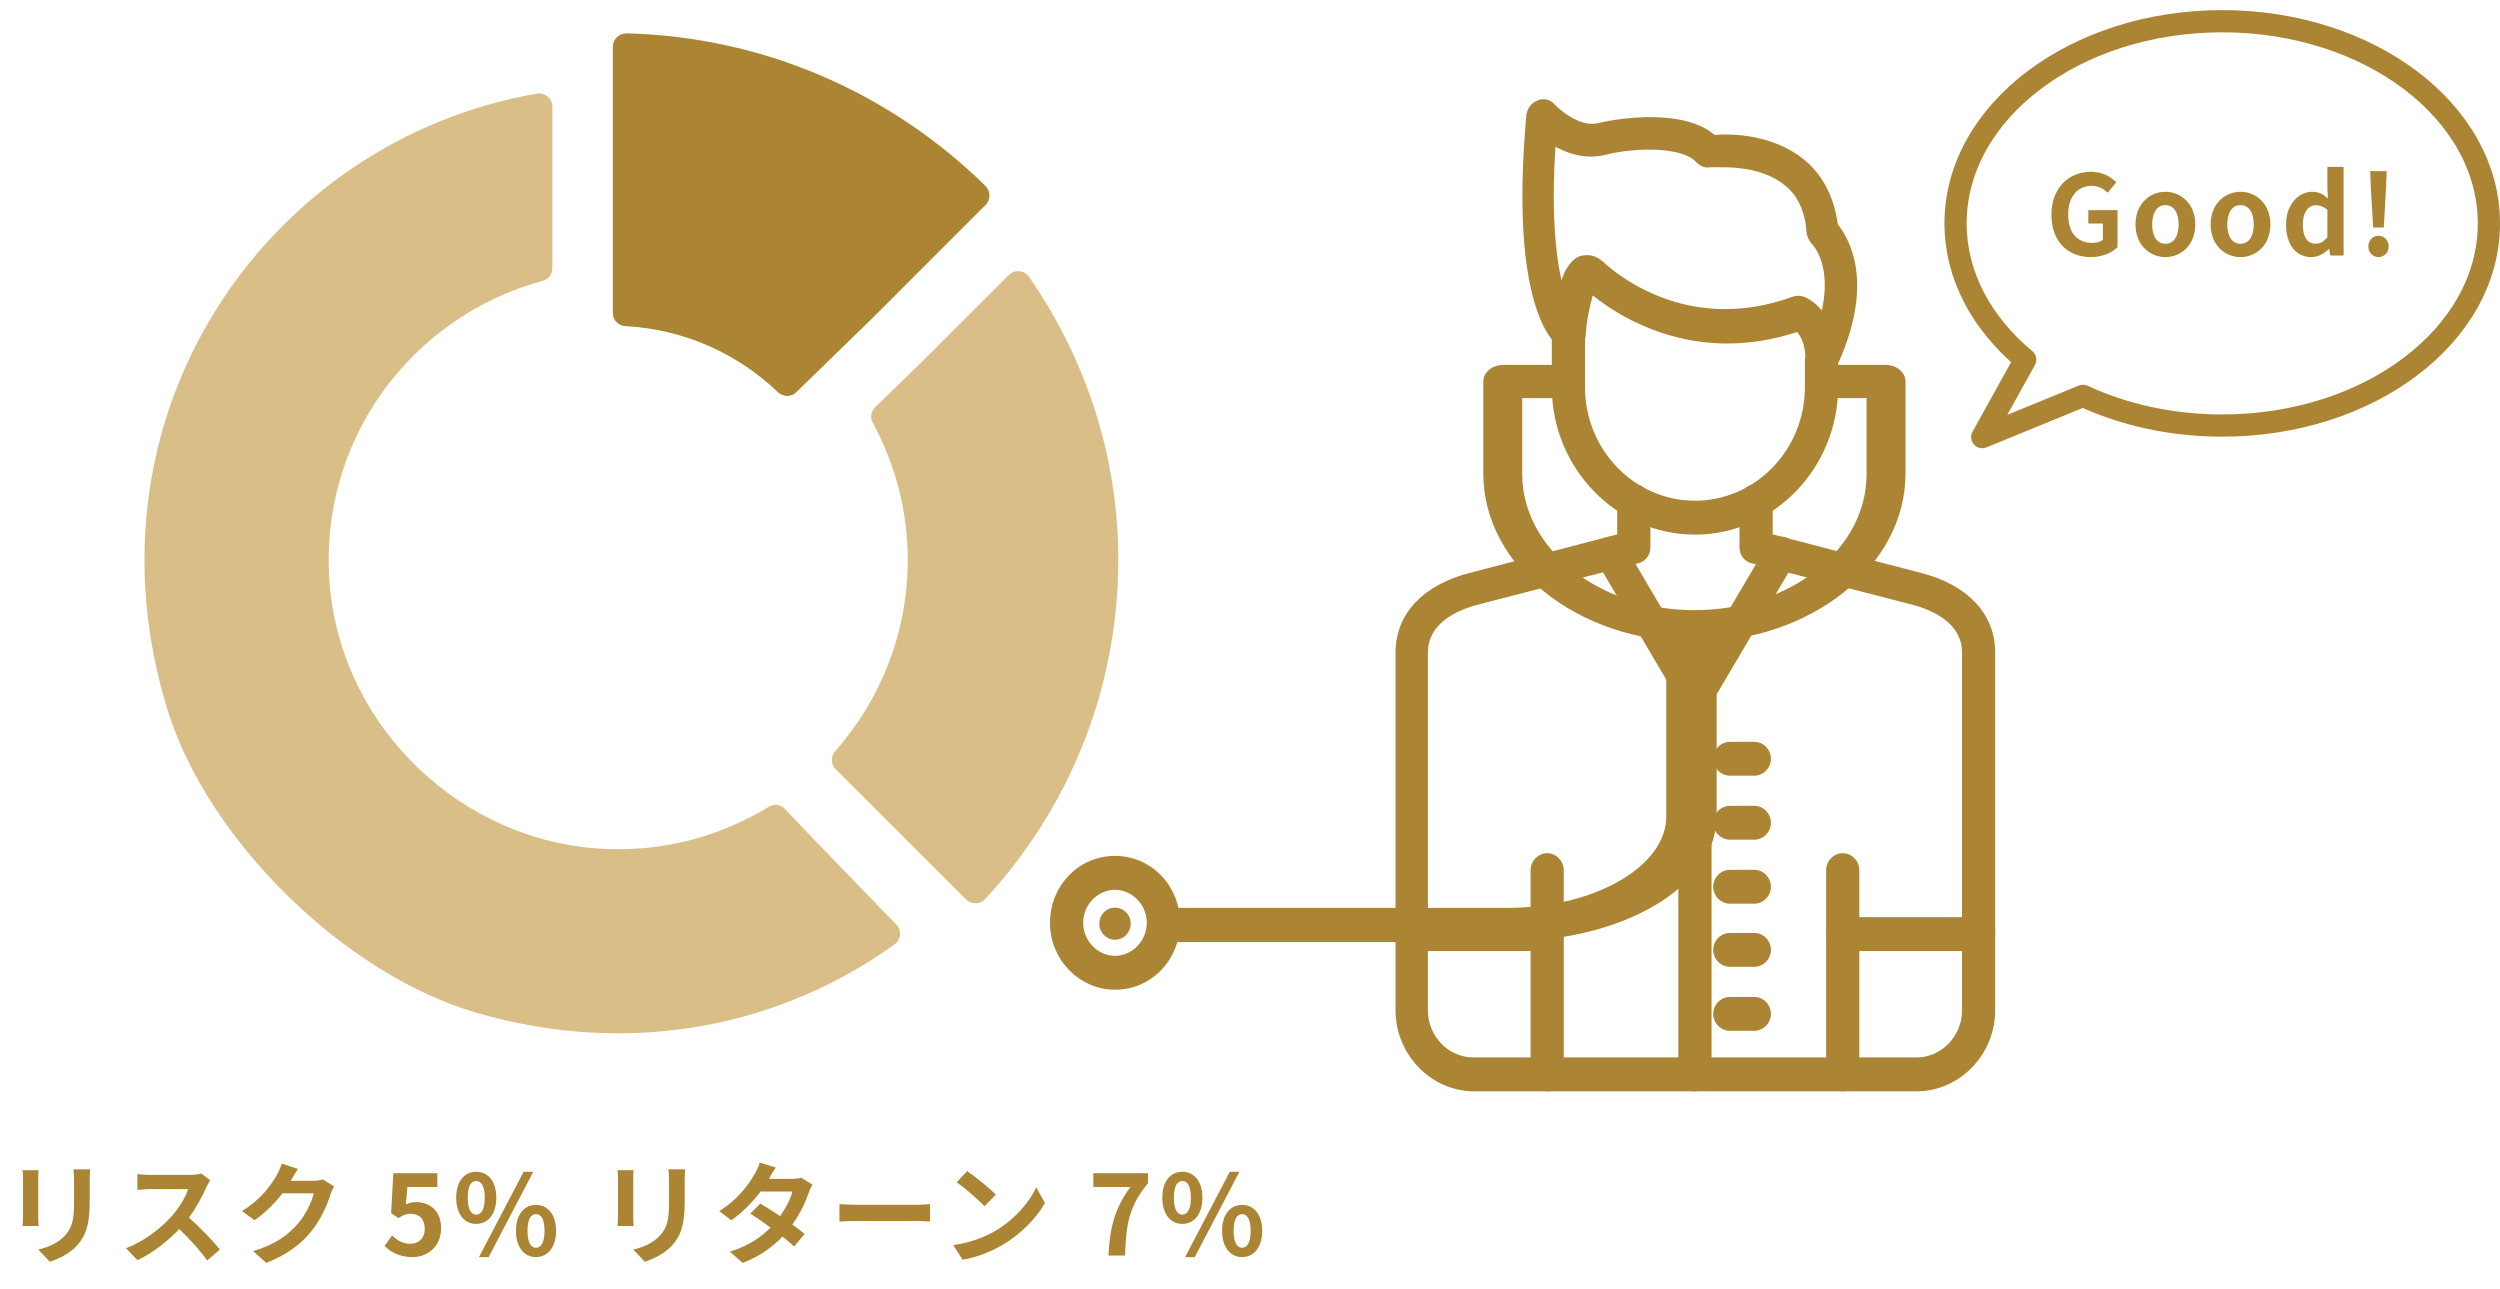 <svg width="225" height="116" viewBox="0 0 225 116" fill="none" xmlns="http://www.w3.org/2000/svg">
<path d="M172.495 97.969H132.672H132.596V97.968C128.893 97.925 125.849 94.746 125.849 90.933V58.741C125.849 55.354 128.261 52.836 132.381 51.792C132.381 51.792 132.381 51.792 132.382 51.792L145.798 48.29V45.091C145.798 44.408 146.361 43.815 147.042 43.815C147.723 43.815 148.286 44.408 148.286 45.091V49.273C148.286 49.852 147.908 50.358 147.324 50.464L132.964 54.17C132.062 54.403 130.875 54.826 129.92 55.556C128.971 56.282 128.26 57.299 128.26 58.741V90.933C128.26 93.406 130.219 95.417 132.596 95.417H172.495C174.871 95.417 176.831 93.406 176.831 90.933V58.741C176.831 57.299 176.12 56.282 175.171 55.556C174.215 54.826 173.029 54.403 172.126 54.17L157.766 50.464C157.182 50.358 156.805 49.852 156.805 49.273V45.091C156.805 44.408 157.368 43.815 158.049 43.815C158.729 43.815 159.292 44.408 159.292 45.091V48.29L172.785 51.792C172.785 51.792 172.786 51.792 172.786 51.792C176.906 52.836 179.318 55.354 179.318 58.741V90.933C179.318 94.772 176.232 97.969 172.495 97.969Z" fill="#AB8533" stroke="#AB8533" stroke-width="0.5"/>
<path d="M165.178 34.834C165.178 41.986 159.494 47.866 152.545 47.866C145.597 47.866 139.913 41.986 139.913 34.834V29.863C139.913 29.18 140.476 28.587 141.157 28.587C141.837 28.587 142.4 29.18 142.4 29.863V34.834C142.4 40.621 146.958 45.314 152.545 45.314C158.132 45.314 162.69 40.621 162.69 34.834V32.466C162.69 31.784 163.254 31.191 163.934 31.191C164.615 31.191 165.178 31.784 165.178 32.466V34.834Z" fill="#AB8533" stroke="#AB8533" stroke-width="0.5"/>
<path d="M152.545 64.12L152.543 64.104C152.324 64.06 152.122 63.934 151.987 63.835C151.897 63.769 151.82 63.704 151.767 63.656C151.74 63.631 151.718 63.611 151.703 63.596L151.685 63.578L151.68 63.573L151.678 63.571L151.678 63.571L151.678 63.57L151.678 63.57C151.678 63.57 151.678 63.57 151.857 63.396L151.678 63.57L151.657 63.549L151.642 63.523L143.924 50.43C143.539 49.828 143.748 49.132 144.301 48.751C144.588 48.554 144.91 48.499 145.212 48.577C145.511 48.654 145.771 48.856 145.952 49.137L145.953 49.137L145.958 49.146L152.621 60.458L159.28 49.154C159.581 48.548 160.355 48.358 160.929 48.742C161.519 49.058 161.689 49.851 161.319 50.429L153.606 63.516C153.54 63.645 153.432 63.74 153.332 63.809C153.226 63.882 153.108 63.939 153.003 63.982C152.898 64.026 152.798 64.058 152.726 64.08C152.716 64.083 152.707 64.085 152.698 64.088V64.12H152.545Z" fill="#AB8533" stroke="#AB8533" stroke-width="0.5"/>
<path d="M167.088 96.693C167.088 97.376 166.525 97.969 165.845 97.969C165.164 97.969 164.601 97.376 164.601 96.693V78.309C164.601 77.626 165.164 77.033 165.845 77.033C166.525 77.033 167.088 77.626 167.088 78.309V96.693Z" fill="#AB8533" stroke="#AB8533" stroke-width="0.5"/>
<path d="M140.489 96.693C140.489 97.376 139.926 97.969 139.246 97.969C138.565 97.969 138.002 97.376 138.002 96.693V78.309C138.002 77.626 138.565 77.033 139.246 77.033C139.926 77.033 140.489 77.626 140.489 78.309V96.693Z" fill="#AB8533" stroke="#AB8533" stroke-width="0.5"/>
<path d="M178.074 85.343H165.845C165.164 85.343 164.601 84.751 164.601 84.068C164.601 83.385 165.164 82.793 165.845 82.793H178.074C178.755 82.793 179.318 83.385 179.318 84.068C179.318 84.751 178.755 85.343 178.074 85.343Z" fill="#AB8533" stroke="#AB8533" stroke-width="0.5"/>
<path d="M139.246 85.343H127.016C126.336 85.343 125.773 84.751 125.773 84.068C125.773 83.385 126.336 82.793 127.016 82.793H139.246C139.926 82.793 140.489 83.385 140.489 84.068C140.489 84.751 139.926 85.343 139.246 85.343Z" fill="#AB8533" stroke="#AB8533" stroke-width="0.5"/>
<path d="M153.789 96.693C153.789 97.376 153.225 97.969 152.545 97.969C151.864 97.969 151.301 97.376 151.301 96.693V62.844C151.301 62.161 151.864 61.568 152.545 61.568C153.225 61.568 153.789 62.161 153.789 62.844V96.693Z" fill="#AB8533" stroke="#AB8533" stroke-width="0.5"/>
<path d="M157.896 69.563H155.679C154.999 69.563 154.435 68.971 154.435 68.288C154.435 67.605 154.999 67.013 155.679 67.013H157.896C158.576 67.013 159.139 67.605 159.139 68.288C159.139 68.971 158.576 69.563 157.896 69.563Z" fill="#AB8533" stroke="#AB8533" stroke-width="0.5"/>
<path d="M157.896 75.323H155.679C154.999 75.323 154.435 74.73 154.435 74.047C154.435 73.365 154.999 72.772 155.679 72.772H157.896C158.576 72.772 159.139 73.365 159.139 74.047C159.139 74.73 158.576 75.323 157.896 75.323Z" fill="#AB8533" stroke="#AB8533" stroke-width="0.5"/>
<path d="M157.896 81.082H155.679C154.999 81.082 154.435 80.49 154.435 79.807C154.435 79.124 154.999 78.532 155.679 78.532H157.896C158.576 78.532 159.139 79.124 159.139 79.807C159.139 80.49 158.576 81.082 157.896 81.082Z" fill="#AB8533" stroke="#AB8533" stroke-width="0.5"/>
<path d="M157.896 86.763H155.679C154.999 86.763 154.435 86.171 154.435 85.488C154.435 84.806 154.999 84.213 155.679 84.213H157.896C158.576 84.213 159.139 84.806 159.139 85.488C159.139 86.171 158.576 86.763 157.896 86.763Z" fill="#AB8533" stroke="#AB8533" stroke-width="0.5"/>
<path d="M157.896 92.524H155.679C154.999 92.524 154.435 91.931 154.435 91.249C154.435 90.566 154.999 89.973 155.679 89.973H157.896C158.576 89.973 159.139 90.566 159.139 91.249C159.139 91.931 158.576 92.524 157.896 92.524Z" fill="#AB8533" stroke="#AB8533" stroke-width="0.5"/>
<path d="M138.453 9.278C138.856 9.077 139.436 9.174 139.743 9.581L139.756 9.594C139.771 9.61 139.795 9.634 139.826 9.664C139.888 9.725 139.98 9.812 140.097 9.916C140.333 10.123 140.668 10.393 141.07 10.645C141.882 11.156 142.916 11.566 143.924 11.314L143.927 11.314C144.936 11.073 146.868 10.754 148.872 10.794C150.82 10.833 152.899 11.212 154.236 12.401C155.723 12.254 159.502 12.307 162.259 14.6L162.26 14.6C163.907 15.976 164.845 17.908 165.166 20.291C165.655 20.893 166.495 22.163 166.79 24.205C167.094 26.313 166.814 29.223 165.001 33.047L165 33.048C164.937 33.178 164.831 33.28 164.732 33.357C164.63 33.436 164.515 33.503 164.412 33.556C164.396 33.564 164.381 33.572 164.366 33.579L164.601 33.821H164.01H164.01H164.009H164.009H164.008H164.008H164.008H164.007H164.007H164.006H164.006H164.005H164.005H164.004H164.004H164.003H164.003H164.002H164.002H164.001H164.001H164H164H164H163.999H163.999H163.998H163.998H163.997H163.997H163.996H163.996H163.995H163.995H163.994H163.994H163.993H163.993H163.992H163.992H163.991H163.991H163.99H163.99H163.989H163.989H163.988H163.987H163.987H163.986H163.986H163.985H163.985H163.984H163.984H163.983H163.983H163.982H163.982H163.981H163.981H163.98H163.98H163.979H163.978H163.978H163.977H163.977H163.976H163.976H163.975H163.975H163.974H163.974H163.973H163.972H163.972H163.971H163.971H163.97H163.97H163.969H163.969H163.968H163.967H163.967H163.966H163.966H163.965H163.965H163.964H163.964H163.963H163.962H163.962H163.961H163.961H163.96H163.96H163.959H163.958H163.958H163.957H163.957H163.956H163.956H163.955H163.954H163.954H163.953H163.953H163.952H163.952H163.951H163.95H163.95H163.949H163.949H163.948H163.947H163.947H163.946H163.946H163.945H163.945H163.944H163.943H163.943H163.942H163.942H163.941H163.94H163.94H163.939H163.939H163.938H163.937H163.937H163.936H163.936H163.935H163.935H163.934H163.933H163.933H163.932H163.932H163.931H163.93H163.93H163.929H163.929H163.928H163.927H163.927H163.926H163.926H163.925H163.924H163.924H163.923H163.923H163.922H163.921H163.921H163.92H163.92H163.919H163.918H163.918H163.917H163.917H163.916H163.915H163.915H163.914H163.914H163.913H163.912H163.912H163.911H163.911H163.91H163.909H163.909H163.908H163.908H163.907H163.907H163.906H163.905H163.905H163.904H163.904H163.903H163.902H163.902H163.901H163.901H163.9H163.899H163.899H163.898H163.898H163.897H163.896H163.896H163.895H163.895H163.894H163.893H163.893H163.892H163.892H163.891H163.891H163.89H163.889H163.889H163.888H163.888H163.887H163.886H163.886H163.885H163.885H163.884H163.884H163.883H163.882H163.882H163.881H163.881H163.88H163.879H163.879H163.878H163.878H163.877H163.877H163.876H163.875H163.875H163.874H163.874H163.873H163.873H163.872H163.871H163.871H163.87H163.87H163.869H163.869H163.868H163.868H163.867H163.866H163.866H163.865H163.865H163.864H163.864H163.863H163.863H163.862H163.861H163.861H163.86H163.86H163.859H163.859H163.858H163.858H163.857H163.856H163.856H163.855H163.855H163.854H163.854H163.853H163.853H163.852H163.852H163.851H163.851H163.85H163.85H163.849H163.848H163.848H163.847H163.847H163.846H163.846H163.845H163.845H163.844H163.844H163.843H163.843H163.842H163.842H163.841H163.841H163.84H163.84H163.839H163.839H163.838H163.838H163.837H163.837H163.836H163.836H163.835H163.835H163.834H163.834H163.833H163.833H163.832H163.832H163.831H163.831H163.831H163.83H163.83H163.829H163.829H163.828H163.828H163.827H163.827H163.826H163.826H163.825H163.825H163.824H163.824H163.824H163.823H163.823H163.822H163.822H163.821H163.821H163.82H163.82H163.82H163.819H163.819H163.818H163.818H163.817H163.817H163.817H163.816H163.816H163.815H163.815H163.815H163.814H163.814H163.813H163.813H163.813H163.812H163.812H163.811H163.811H163.811H163.81H163.81H163.809H163.809H163.809H163.808H163.808H163.808H163.807H163.807H163.806H163.806H163.806H163.805H163.805H163.805H163.804H163.804H163.804H163.803H163.803H163.803H163.802H163.802H163.802H163.801H163.801H163.801H163.8H163.8H163.8H163.799H163.799H163.799H163.798H163.798H163.798H163.797H163.797H163.797H163.796H163.796H163.796H163.796H163.795H163.795H163.795H163.794H163.794H163.794H163.794H163.793H163.793H163.793H163.793H163.792H163.792H163.792H163.792H163.791H163.791H163.791H163.791H163.79H163.79H163.79H163.79H163.789H163.789H163.789H163.789H163.789H163.788H163.788H163.788H163.788H163.787H163.787H163.787H163.787H163.787H163.787H163.786H163.786H163.786H163.786H163.786H163.785H163.785H163.785H163.785H163.785H163.785H163.785H163.784H163.784H163.784H163.784H163.784H163.784H163.784H163.783H163.783H163.783H163.783H163.783H163.783H163.783H163.783H163.783H163.782H163.782H163.782H163.782H163.782H163.782H163.782H163.782H163.782H163.782H163.782H163.782H163.781H163.781H163.781H163.781H163.781H163.781H163.781H163.781H163.781H163.781H163.781H163.781H163.781H163.781H163.781H163.76L163.739 33.817C163.149 33.716 162.767 33.207 162.767 32.624C162.767 30.76 162.165 29.931 161.813 29.594C159.545 30.357 157.424 30.665 155.45 30.665C149.347 30.665 144.993 27.642 143.24 26.171C143.04 26.694 142.864 27.415 142.73 28.114C142.568 28.96 142.477 29.73 142.477 30.02C142.477 30.509 142.196 30.9 141.826 31.1C141.407 31.41 140.913 31.28 140.583 31.11L140.569 31.103L140.556 31.094C139.979 30.697 136.09 27.492 137.621 10.351L137.622 10.338L137.624 10.326C137.714 9.862 137.99 9.473 138.453 9.278ZM160.798 16.487L160.798 16.487L160.795 16.485C159.03 15.043 156.583 14.805 155.144 14.805H154.991H154.987H154.983H154.979H154.975H154.971H154.967H154.963H154.959H154.955H154.951H154.947H154.943H154.939H154.935H154.931H154.927H154.923H154.919H154.915H154.912H154.908H154.904H154.9H154.896H154.892H154.888H154.884H154.88H154.876H154.873H154.869H154.865H154.861H154.857H154.853H154.849H154.846H154.842H154.838H154.834H154.83H154.827H154.823H154.819H154.815H154.811H154.808H154.804H154.8H154.796H154.793H154.789H154.785H154.781H154.778H154.774H154.77H154.766H154.763H154.759H154.755H154.752H154.748H154.744H154.741H154.737H154.733H154.73H154.726H154.722H154.719H154.715H154.711H154.708H154.704H154.701H154.697H154.693H154.69H154.686H154.683H154.679H154.676H154.672H154.668H154.665H154.661H154.658H154.654H154.651H154.647H154.644H154.64H154.637H154.633H154.63H154.626H154.623H154.619H154.616H154.612H154.609H154.606H154.602H154.599H154.595H154.592H154.589H154.585H154.582H154.578H154.575H154.572H154.568H154.565H154.561H154.558H154.555H154.551H154.548H154.545H154.541H154.538H154.535H154.532H154.528H154.525H154.522H154.518H154.515H154.512H154.509H154.505H154.502H154.499H154.496H154.493H154.489H154.486H154.483H154.48H154.477H154.473H154.47H154.467H154.464H154.461H154.458H154.454H154.451H154.448H154.445H154.442H154.439H154.436H154.433H154.43H154.426H154.423H154.42H154.417H154.414H154.411H154.408H154.405H154.402H154.399H154.396H154.393H154.39H154.387H154.384H154.381H154.378H154.375H154.372H154.369H154.366H154.363H154.361H154.358H154.355H154.352H154.349H154.346H154.343H154.34H154.337H154.335H154.332H154.329H154.326H154.323H154.32H154.318H154.315H154.312H154.309H154.306H154.304H154.301H154.298H154.295H154.293H154.29H154.287H154.284H154.282H154.279H154.276H154.273H154.271H154.268H154.265H154.263H154.26H154.257H154.255H154.252H154.25H154.247H154.244H154.242H154.239H154.236H154.234H154.231H154.229H154.226H154.224H154.221H154.219H154.216H154.213H154.211H154.208H154.206H154.203H154.201H154.198H154.196H154.194H154.191H154.189H154.186H154.184H154.181H154.179H154.176H154.174H154.172H154.169H154.167H154.165H154.162H154.16H154.157H154.155H154.153H154.151H154.148H154.146H154.144H154.141H154.139H154.137H154.134H154.132H154.13H154.128H154.125H154.123H154.121H154.119H154.117H154.114H154.112H154.11H154.108H154.106H154.104H154.101H154.099H154.097H154.095H154.093H154.091H154.089H154.087H154.085H154.082H154.08H154.078H154.076H154.074H154.072H154.07H154.068H154.066H154.064H154.062H154.06H154.058H154.056H154.054H154.052H154.05H154.048H154.047H154.045H154.043H154.041H154.039H154.037H154.035H154.033H154.031H154.03H154.028H154.026H154.024H154.022H154.02H154.019H154.017H154.015H154.013H154.012H154.01H154.008H154.006H154.005H154.003H154.001H154H153.998H153.996H153.994H153.993H153.991H153.989H153.988H153.986H153.985H153.983H153.981H153.98H153.978H153.977H153.975H153.973H153.972H153.97H153.969H153.967H153.966H153.964H153.963H153.961H153.96H153.958H153.957H153.955H153.954H153.953H153.951H153.95H153.948H153.947H153.945H153.944H153.943H153.941H153.94H153.939H153.937H153.936H153.935H153.933H153.932H153.931H153.929H153.928H153.927H153.926H153.924H153.923H153.922H153.921H153.92H153.918H153.917H153.916H153.915H153.914H153.913H153.911H153.91H153.909H153.908H153.907H153.906H153.905H153.904H153.903H153.901H153.9H153.899H153.898H153.897H153.896H153.895H153.894H153.893H153.892H153.891H153.89H153.89H153.889H153.888H153.887H153.886H153.885H153.884H153.883H153.882H153.881H153.881H153.88H153.879H153.878H153.877H153.876H153.876H153.875H153.874H153.874C153.455 14.897 153.075 14.672 152.824 14.414L152.824 14.414L152.815 14.404C152.514 14.059 152.024 13.786 151.387 13.59C150.753 13.394 149.996 13.28 149.188 13.237C147.57 13.149 145.78 13.344 144.429 13.693L144.427 13.693C142.611 14.143 140.94 13.508 139.771 12.787C139.286 19.811 139.866 23.842 140.514 26.16C140.577 25.922 140.644 25.684 140.718 25.456C140.882 24.948 141.081 24.467 141.332 24.119C141.652 23.626 142.094 23.228 142.671 23.221C143.381 23.145 143.828 23.511 144.112 23.744C144.149 23.774 144.183 23.802 144.214 23.826L144.228 23.837L144.241 23.85L144.307 23.919L144.311 23.922C146.051 25.481 152.446 30.208 161.402 26.945L161.402 26.945L161.407 26.943C161.681 26.849 161.961 26.846 162.236 26.936C162.253 26.939 162.267 26.944 162.273 26.945L162.274 26.946C162.296 26.952 162.319 26.961 162.344 26.97C162.393 26.99 162.455 27.018 162.527 27.055C162.67 27.13 162.857 27.244 163.065 27.407C163.382 27.654 163.749 28.014 164.083 28.518C164.687 26.215 164.512 24.571 164.173 23.487C163.818 22.351 163.278 21.81 163.223 21.755C163.221 21.753 163.22 21.752 163.219 21.752L163.202 21.734L163.189 21.713L163.185 21.707C163.111 21.593 163.028 21.464 162.964 21.331C162.899 21.199 162.845 21.045 162.843 20.878C162.693 18.956 162.025 17.456 160.798 16.487Z" fill="#AB8533" stroke="#AB8533" stroke-width="0.5"/>
<path d="M94.75 83.053C94.75 86.263 97.303 88.826 100.35 88.826C103.477 88.826 105.951 86.261 105.951 83.053C105.951 79.846 103.477 77.28 100.35 77.28C97.224 77.28 94.75 79.846 94.75 83.053ZM97.237 83.053C97.237 81.29 98.662 79.832 100.35 79.832C102.039 79.832 103.463 81.29 103.463 83.053C103.463 84.816 102.039 86.275 100.35 86.275C98.662 86.275 97.237 84.816 97.237 83.053Z" fill="#AB8533" stroke="#AB8533" stroke-width="0.5"/>
<path d="M100.35 84.328C101.002 84.328 101.517 83.785 101.517 83.132C101.517 82.478 101.002 81.935 100.35 81.935C99.698 81.935 99.183 82.478 99.183 83.132C99.183 83.785 99.698 84.328 100.35 84.328Z" fill="#AB8533" stroke="#AB8533" stroke-width="0.5"/>
<path d="M135.656 84.537H135.724L135.782 84.502L135.86 84.457C140.897 84.446 145.467 83.24 148.792 81.283C152.126 79.321 154.248 76.573 154.248 73.49V58.294C154.248 57.885 153.955 57.558 153.598 57.348C153.233 57.133 152.746 57.004 152.232 57.004C151.717 57.004 151.231 57.133 150.865 57.348C150.508 57.558 150.215 57.885 150.215 58.294V73.49C150.215 75.764 148.636 77.876 145.991 79.433C143.352 80.986 139.695 81.957 135.656 81.957H105.764C105.25 81.957 104.763 82.087 104.398 82.302C104.041 82.512 103.748 82.838 103.748 83.247C103.748 83.656 104.041 83.982 104.398 84.192C104.763 84.407 105.25 84.537 105.764 84.537H135.656Z" fill="#AB8533" stroke="#AB8533" stroke-width="0.5"/>
<path d="M133.747 42.614C133.747 50.851 142.201 57.504 152.4 57.504H152.593C162.792 57.504 171.247 50.851 171.247 42.614V34.337C171.247 33.974 171.052 33.659 170.779 33.442C170.505 33.224 170.137 33.09 169.744 33.09H164.252C163.859 33.09 163.491 33.224 163.217 33.442C162.944 33.659 162.749 33.974 162.749 34.337C162.749 34.699 162.944 35.014 163.217 35.232C163.491 35.45 163.859 35.583 164.252 35.583H168.241V42.691C168.241 49.554 161.279 55.164 152.497 55.164C143.715 55.164 136.752 49.478 136.752 42.691V35.583H140.741C141.134 35.583 141.502 35.45 141.776 35.232C142.049 35.014 142.244 34.699 142.244 34.337C142.244 33.974 142.049 33.659 141.776 33.442C141.502 33.224 141.134 33.09 140.741 33.09H135.249C134.857 33.09 134.488 33.224 134.214 33.442C133.941 33.659 133.747 33.974 133.747 34.337V42.614Z" fill="#AB8533" stroke="#AB8533" stroke-width="0.5"/>
<path d="M70.629 72.792C70.25 72.388 69.653 72.324 69.179 72.615C64.908 75.226 59.837 76.656 54.405 76.402C41.587 75.803 30.833 65.558 29.689 52.787C28.521 39.725 37.02 28.469 48.836 25.28C49.352 25.141 49.717 24.689 49.717 24.154V9.61C49.717 8.876 49.051 8.298 48.329 8.424C24.117 12.607 6.894 37.171 15.05 63.806C18.657 75.586 31.011 87.687 42.843 91.138C56.93 95.245 70.394 92.279 80.528 84.983C81.104 84.569 81.172 83.736 80.682 83.225C78.413 80.867 72.564 74.861 70.629 72.792ZM92.6 24.902C92.18 24.298 91.301 24.234 90.783 24.755L82.93 32.6L78.754 36.662C78.375 37.029 78.301 37.597 78.552 38.063C80.547 41.733 81.696 45.922 81.696 50.392C81.696 56.996 79.223 63.016 75.165 67.606C74.748 68.077 74.753 68.775 75.198 69.218L86.936 80.95C87.412 81.423 88.198 81.421 88.653 80.928C96.089 72.906 100.646 62.187 100.646 50.392C100.646 40.899 97.636 32.15 92.6 24.902Z" fill="#D9BF87"/>
<path d="M88.699 16.742C80.33 8.515 68.973 3.321 56.391 3C55.715 2.984 55.153 3.544 55.153 4.219V28.178C55.153 28.817 55.663 29.32 56.304 29.356C61.611 29.636 66.397 31.846 70.003 35.287C70.475 35.737 71.2 35.756 71.667 35.301L78.565 28.587L88.694 18.456C89.165 17.987 89.173 17.209 88.699 16.742Z" fill="#AB8533"/>
<path d="M8.113 105.24C8.093 105.52 8.073 105.84 8.073 106.24V108.22C8.073 110.37 7.653 111.3 6.913 112.12C6.253 112.84 5.213 113.33 4.483 113.56L3.443 112.46C4.433 112.23 5.243 111.85 5.843 111.2C6.533 110.45 6.663 109.7 6.663 108.14V106.24C6.663 105.84 6.643 105.52 6.603 105.24H8.113ZM3.473 105.32C3.453 105.55 3.443 105.77 3.443 106.09V109.47C3.443 109.72 3.453 110.11 3.473 110.34H2.023C2.033 110.15 2.073 109.76 2.073 109.46V106.09C2.073 105.9 2.063 105.55 2.033 105.32H3.473ZM18.923 106.22C18.843 106.33 18.663 106.64 18.573 106.84C18.233 107.62 17.673 108.69 17.003 109.59C17.993 110.45 19.203 111.73 19.793 112.45L18.653 113.44C18.003 112.54 17.073 111.52 16.133 110.61C15.073 111.73 13.743 112.77 12.373 113.42L11.343 112.34C12.953 111.74 14.503 110.52 15.443 109.47C16.103 108.72 16.713 107.73 16.933 107.02H13.543C13.123 107.02 12.573 107.08 12.363 107.09V105.67C12.633 105.71 13.243 105.74 13.543 105.74H17.073C17.503 105.74 17.903 105.68 18.103 105.61L18.923 106.22ZM26.813 105.2C26.583 105.55 26.323 106 26.203 106.22C26.193 106.24 26.183 106.25 26.173 106.27H28.183C28.493 106.27 28.823 106.22 29.053 106.15L30.073 106.78C29.963 106.97 29.823 107.25 29.743 107.5C29.473 108.39 28.903 109.72 28.003 110.84C27.053 112 25.843 112.92 23.963 113.66L22.783 112.6C24.833 111.99 25.943 111.12 26.813 110.13C27.493 109.35 28.073 108.15 28.233 107.4H25.423C24.753 108.27 23.883 109.15 22.903 109.82L21.783 108.99C23.533 107.92 24.403 106.63 24.903 105.77C25.053 105.52 25.263 105.06 25.353 104.72L26.813 105.2ZM37.109 113.14C35.939 113.14 35.159 112.68 34.609 112.13L35.289 111.19C35.709 111.6 36.229 111.94 36.919 111.94C37.689 111.94 38.229 111.45 38.229 110.58C38.229 109.72 37.729 109.24 36.979 109.24C36.539 109.24 36.299 109.35 35.869 109.63L35.199 109.19L35.399 105.59H39.359V106.83H36.669L36.529 108.4C36.829 108.26 37.079 108.19 37.419 108.19C38.659 108.19 39.699 108.93 39.699 110.54C39.699 112.19 38.479 113.14 37.109 113.14ZM42.857 110.15C41.797 110.15 41.057 109.28 41.057 107.79C41.057 106.31 41.797 105.46 42.857 105.46C43.917 105.46 44.667 106.31 44.667 107.79C44.667 109.28 43.917 110.15 42.857 110.15ZM42.857 109.32C43.287 109.32 43.627 108.88 43.627 107.79C43.627 106.7 43.287 106.29 42.857 106.29C42.427 106.29 42.097 106.7 42.097 107.79C42.097 108.88 42.427 109.32 42.857 109.32ZM43.107 113.14L47.127 105.46H47.997L43.977 113.14H43.107ZM48.237 113.14C47.187 113.14 46.437 112.26 46.437 110.78C46.437 109.29 47.187 108.44 48.237 108.44C49.287 108.44 50.047 109.29 50.047 110.78C50.047 112.26 49.287 113.14 48.237 113.14ZM48.237 112.3C48.667 112.3 49.007 111.87 49.007 110.78C49.007 109.69 48.667 109.27 48.237 109.27C47.807 109.27 47.477 109.69 47.477 110.78C47.477 111.87 47.807 112.3 48.237 112.3ZM61.662 105.24C61.642 105.52 61.622 105.84 61.622 106.24V108.22C61.622 110.37 61.202 111.3 60.462 112.12C59.802 112.84 58.762 113.33 58.032 113.56L56.992 112.46C57.982 112.23 58.792 111.85 59.392 111.2C60.082 110.45 60.212 109.7 60.212 108.14V106.24C60.212 105.84 60.192 105.52 60.152 105.24H61.662ZM57.022 105.32C57.002 105.55 56.992 105.77 56.992 106.09V109.47C56.992 109.72 57.002 110.11 57.022 110.34H55.572C55.582 110.15 55.622 109.76 55.622 109.46V106.09C55.622 105.9 55.612 105.55 55.582 105.32H57.022ZM69.822 105.08C69.572 105.43 69.322 105.88 69.202 106.1H71.232C71.542 106.1 71.882 106.06 72.102 105.99L73.122 106.62C73.012 106.81 72.882 107.08 72.792 107.33C72.522 108.14 72.022 109.21 71.312 110.21C71.742 110.52 72.132 110.81 72.422 111.05L71.472 112.18C71.202 111.93 70.832 111.62 70.422 111.29C69.542 112.22 68.402 113.07 66.842 113.66L65.682 112.65C67.412 112.12 68.522 111.31 69.352 110.48C68.702 110 68.042 109.55 67.532 109.23L68.422 108.32C68.952 108.62 69.582 109.03 70.212 109.45C70.732 108.73 71.162 107.86 71.312 107.24H68.452C67.752 108.17 66.822 109.13 65.812 109.83L64.732 109C66.482 107.91 67.412 106.54 67.912 105.67C68.072 105.43 68.282 104.97 68.372 104.63L69.822 105.08ZM75.552 108.37C75.912 108.4 76.642 108.43 77.162 108.43H82.532C83.002 108.43 83.442 108.39 83.702 108.37V109.94C83.462 109.93 82.952 109.89 82.532 109.89H77.162C76.592 109.89 75.922 109.91 75.552 109.94V108.37ZM87.044 105.4C87.744 105.87 89.044 106.91 89.624 107.52L88.604 108.56C88.084 108 86.834 106.91 86.104 106.4L87.044 105.4ZM85.794 112.06C87.354 111.84 88.654 111.33 89.624 110.75C91.334 109.74 92.634 108.21 93.264 106.86L94.044 108.27C93.284 109.62 91.954 111 90.344 111.97C89.334 112.58 88.044 113.14 86.634 113.38L85.794 112.06ZM99.759 113C99.889 110.43 100.319 108.79 101.729 106.83H98.399V105.59H103.319V106.49C101.599 108.59 101.369 110.1 101.249 113H99.759ZM106.408 110.15C105.348 110.15 104.608 109.28 104.608 107.79C104.608 106.31 105.348 105.46 106.408 105.46C107.468 105.46 108.218 106.31 108.218 107.79C108.218 109.28 107.468 110.15 106.408 110.15ZM106.408 109.32C106.838 109.32 107.178 108.88 107.178 107.79C107.178 106.7 106.838 106.29 106.408 106.29C105.978 106.29 105.648 106.7 105.648 107.79C105.648 108.88 105.978 109.32 106.408 109.32ZM106.658 113.14L110.678 105.46H111.548L107.528 113.14H106.658ZM111.788 113.14C110.738 113.14 109.988 112.26 109.988 110.78C109.988 109.29 110.738 108.44 111.788 108.44C112.838 108.44 113.598 109.29 113.598 110.78C113.598 112.26 112.838 113.14 111.788 113.14ZM111.788 112.3C112.218 112.3 112.558 111.87 112.558 110.78C112.558 109.69 112.218 109.27 111.788 109.27C111.358 109.27 111.028 109.69 111.028 110.78C111.028 111.87 111.358 112.3 111.788 112.3Z" fill="#AB8533"/>
<path d="M188.178 23.14C186.168 23.14 184.628 21.8 184.628 19.33C184.628 16.89 186.208 15.46 188.178 15.46C189.248 15.46 189.988 15.92 190.468 16.41L189.688 17.35C189.318 17 188.898 16.73 188.228 16.73C186.998 16.73 186.138 17.69 186.138 19.28C186.138 20.89 186.878 21.86 188.338 21.86C188.688 21.86 189.048 21.76 189.258 21.58V20.12H187.948V18.91H190.578V22.25C190.078 22.74 189.208 23.14 188.178 23.14ZM194.886 23.14C193.486 23.14 192.196 22.06 192.196 20.2C192.196 18.34 193.486 17.26 194.886 17.26C196.286 17.26 197.576 18.34 197.576 20.2C197.576 22.06 196.286 23.14 194.886 23.14ZM194.886 21.94C195.646 21.94 196.076 21.26 196.076 20.2C196.076 19.15 195.646 18.46 194.886 18.46C194.126 18.46 193.696 19.15 193.696 20.2C193.696 21.26 194.126 21.94 194.886 21.94ZM201.646 23.14C200.246 23.14 198.956 22.06 198.956 20.2C198.956 18.34 200.246 17.26 201.646 17.26C203.046 17.26 204.336 18.34 204.336 20.2C204.336 22.06 203.046 23.14 201.646 23.14ZM201.646 21.94C202.406 21.94 202.836 21.26 202.836 20.2C202.836 19.15 202.406 18.46 201.646 18.46C200.886 18.46 200.456 19.15 200.456 20.2C200.456 21.26 200.886 21.94 201.646 21.94ZM208.035 23.14C206.645 23.14 205.745 22.04 205.745 20.2C205.745 18.38 206.885 17.26 208.095 17.26C208.725 17.26 209.115 17.5 209.515 17.87L209.465 16.99V15.02H210.925V23H209.735L209.625 22.42H209.585C209.175 22.82 208.615 23.14 208.035 23.14ZM208.415 21.93C208.805 21.93 209.135 21.77 209.465 21.35V18.89C209.125 18.58 208.765 18.47 208.415 18.47C207.785 18.47 207.255 19.07 207.255 20.19C207.255 21.35 207.675 21.93 208.415 21.93ZM213.581 20.48L213.371 16.79L213.321 15.4H214.801L214.751 16.79L214.541 20.48H213.581ZM214.061 23.14C213.541 23.14 213.151 22.72 213.151 22.18C213.151 21.63 213.541 21.22 214.061 21.22C214.581 21.22 214.981 21.63 214.981 22.18C214.981 22.72 214.581 23.14 214.061 23.14Z" fill="#AB8533"/>
<path d="M200 1.91C186.746 1.91 176 10.056 176 20.105C176 24.831 178.376 29.133 182.269 32.369L178.402 39.34L187.469 35.626C191.118 37.323 195.408 38.3 200 38.3C213.254 38.3 224 30.154 224 20.105C224 10.056 213.254 1.91 200 1.91Z" stroke="#AB8533" stroke-width="2" stroke-miterlimit="10" stroke-linecap="round" stroke-linejoin="round"/>
</svg>

